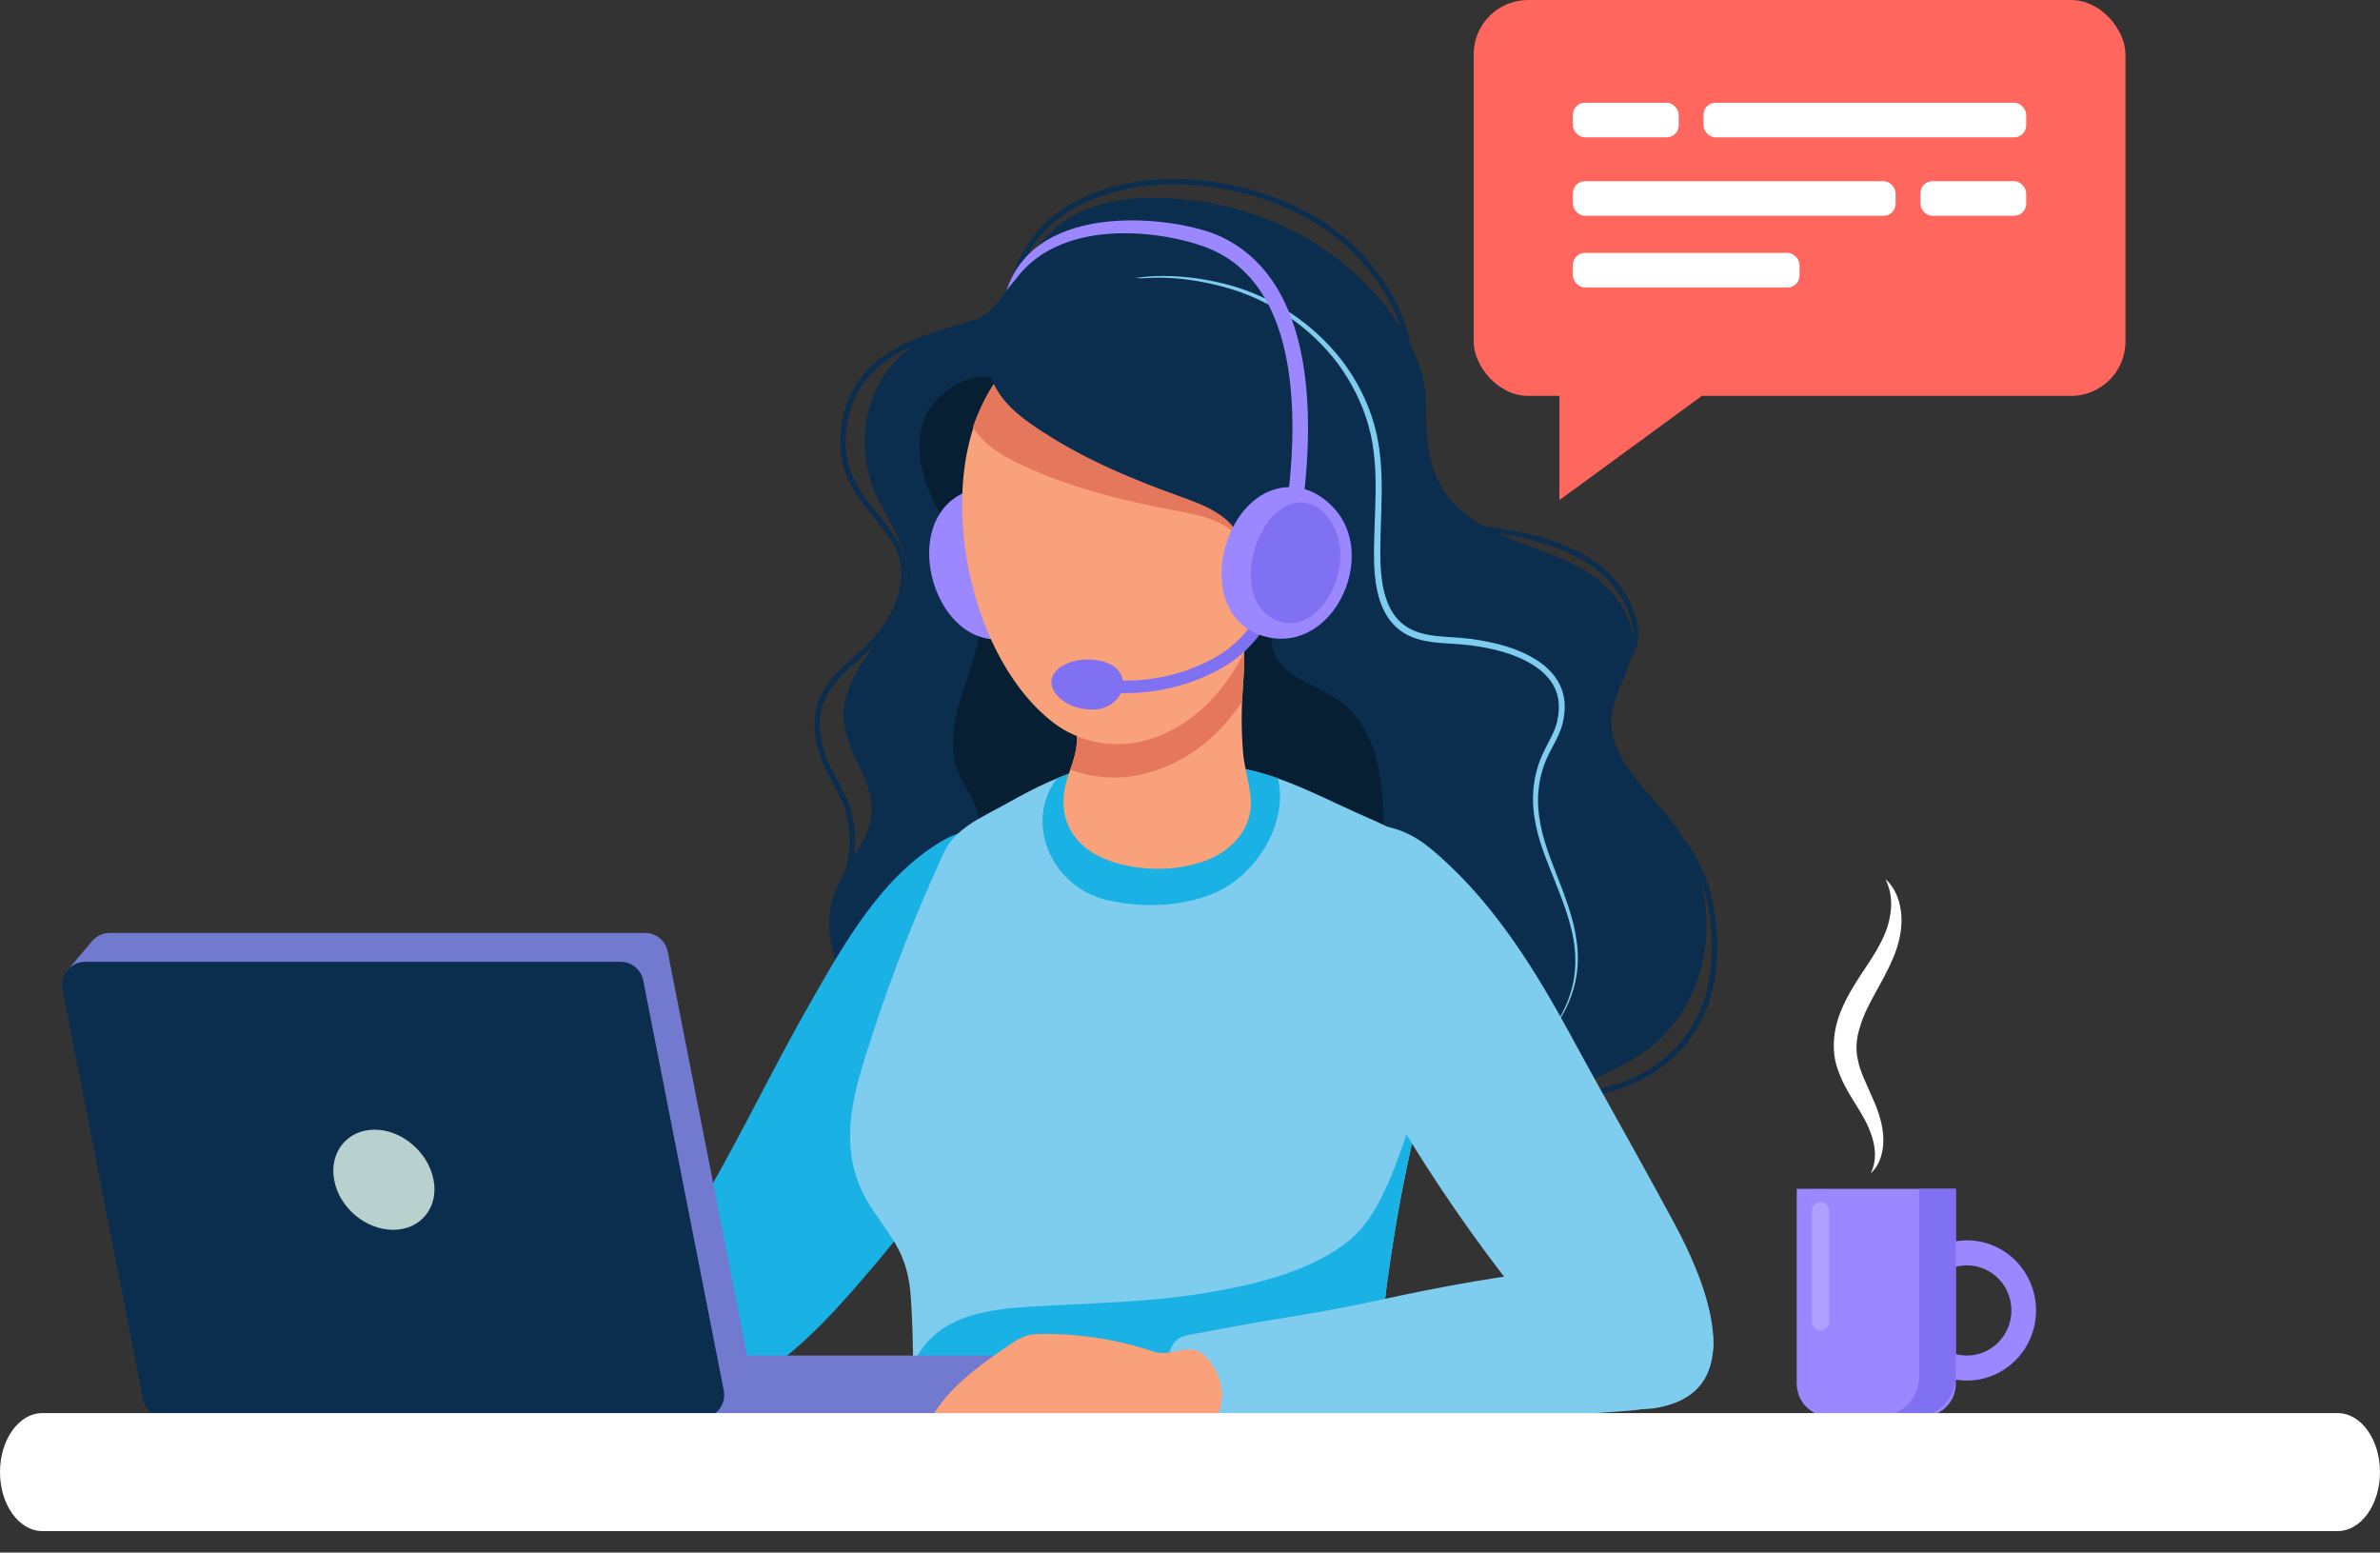 <?xml version="1.0" encoding="UTF-8"?>
<svg id="b" data-name="Layer 2" xmlns="http://www.w3.org/2000/svg" xmlns:xlink="http://www.w3.org/1999/xlink" viewBox="0 0 1793.94 1170.03">
  <rect x="0" y="0" width="1793.94" height="1170.03" fill="#333333" stroke="none"/>
  <defs>
    <style>
      .e {
        fill: #9b87ff;
      }

      .e, .f, .g, .h, .i, .j, .k, .l, .m, .n, .o, .p, .q {
        stroke-width: 0px;
      }

      .f {
        fill: #1ab1e5;
      }

      .g, .r {
        fill: #7eccee;
      }

      .h {
        fill: #8070f2;
      }

      .s {
        clip-path: url(#d);
      }

      .i {
        fill: #e5785c;
      }

      .j {
        fill: #0b2d4e;
      }

      .k, .p {
        fill: #fff;
      }

      .l {
        fill: #717acf;
      }

      .m {
        fill: #061f33;
      }

      .n {
        fill: #ff665e;
      }

      .o {
        fill: #b8d1ce;
      }

      .t {
        fill: none;
        stroke: #0b2d4e;
        stroke-miterlimit: 10;
        stroke-width: 4px;
      }

      .p {
        opacity: .2;
      }

      .q {
        fill: #f8a17a;
      }
    </style>
    <clipPath id="d">
      <path class="g" d="m1087.55,772.44c10.88-46.06,16.52-93.19-8.13-124.56-11.13-14.17-30.97-24.04-47.2-31.05-31.66-13.68-64.03-32.08-97.92-38.04-35.73-6.29-75.47-10.16-111.08-1.17-22.62,5.71-43.78,16.28-64.01,27.69-17.55,9.9-39.08,18.42-47.6,36.83-20.65,44.63-38.97,91.18-54.17,137.93-12.72,39.12-26.68,80.12-6.64,119.76,6.49,12.85,15.92,23.84,23.35,36.11,8.27,13.67,11.36,26.51,12.44,42.28,2.48,35.98,1.51,72.07,1.41,108.1-.03,10.38.11,21.18,4.65,30.51,8.96,18.41,33.32,18.66,50.87,18.63,57.84-.1,115.68-.2,173.51-.3,24.06-.04,42.45,2.9,65.04,7.55,19.01,3.91,35.33-5.69,44.46-23.38,8.63-16.75,9.29-36.3,10.22-55.12,3.6-73.22,13.99-146.1,30.99-217.42,4.81-20.19,13.25-46.6,19.81-74.36Z"/>
    </clipPath>
  </defs>
  <g id="c" data-name="Layer 1">
    <g>
      <path class="j" d="m1156.61,830.12c-46.33,16.39-102.2,14.72-144.36-12.32-41.44-26.58-79.19-45.77-130.17-44.84-45.56.83-83.23,25.46-127.35,30.7-34.99,4.16-70.55-11.1-95.91-35.57-24.76-23.88-41.2-60.3-30.43-92.97,5.64-17.11,17.96-31.22,24.99-47.8,16.21-38.25-26.48-61.32-15.86-101.58,9.03-34.24,46.6-58.66,46.04-94.07-.41-25.92-20.47-46-27.54-69.98-7.13-24.19-5.55-51.29,7.02-73.39,9.24-16.24,24.08-29.53,41.28-36.86,15.45-6.58,32.7-6.71,44.65-20.2,21.29-24.06,29.1-50.13,58.3-67.72,24.73-14.89,57.38-15.84,85.75-13.24,63.04,5.78,124.22,39.05,159.72,92.04,12.58,18.78,21.66,38,21.98,60.32.35,24.4.34,48.94,15.29,69.69,12.55,17.42,32.7,27.61,52.68,35.47,19.98,7.86,40.92,14.22,58.45,26.6,17.54,12.38,31.47,32.58,29.42,53.95-1.71,17.89-14.09,33.43-15.74,51.32-3,32.53,28.35,56.17,47.67,82.51,27.05,36.89,31.54,89.05,11.18,130.01-23.44,47.16-66.04,57.8-110.67,75.55-2.11.84-4.24,1.64-6.38,2.4Z"/>
      <path class="g" d="m819.77,221.84c15.32-8.95,33.13-13.05,50.82-13.76,17.76-.68,35.55,1.6,52.79,5.89,34.57,8.7,66.06,29.28,88.02,57.58,10.85,14.23,19.25,30.42,24.23,47.69,5.01,17.32,6.03,35.44,5.82,53.16-.18,17.76-1.44,35.42-.86,52.9.37,8.67,1.44,17.34,4.08,25.43,2.6,8.06,7.1,15.5,13.76,20.36,6.57,4.99,15.02,7.1,23.55,8.12,8.56,1.01,17.5,1.07,26.42,2.26,17.66,2.38,35.61,6.58,50.99,16.7,7.56,5.05,14.36,12.09,17.67,20.97,3.43,8.88,2.74,18.59.44,27.44-2.67,8.95-7.74,16.46-11.28,24.29-3.54,7.84-5.81,16.27-6.58,24.86-1.63,17.28,2.8,34.61,8.95,51,6.04,16.53,13.29,32.82,17.52,50.18,2.07,8.66,3.33,17.58,3.19,26.53-.11,8.94-1.74,17.84-4.65,26.24-5.81,16.84-16.76,31.77-30.92,42.35,13.91-10.92,24.41-26.02,29.75-42.75,5.59-16.75,4.85-34.93.23-51.78-4.42-17-11.79-33.09-18.11-49.66-6.41-16.46-11.3-34.28-9.83-52.45.69-9.03,2.96-17.94,6.59-26.26,3.69-8.28,8.61-15.68,10.95-23.78,2.05-8.18,2.6-16.88-.44-24.62-2.92-7.76-8.97-14.06-16.03-18.74-14.34-9.4-31.85-13.52-49.02-15.73-8.62-1.12-17.41-1.13-26.42-2.14-8.89-1.03-18.32-3.21-25.98-8.98-7.7-5.66-12.69-14.18-15.44-22.88-2.81-8.76-3.86-17.82-4.21-26.78-.52-17.89.84-35.55,1.08-53.14.28-17.55-.66-35.16-5.43-51.92-4.81-16.72-12.74-32.51-23.12-46.54-21.03-27.87-51.65-48.48-85.55-57.54-16.93-4.63-34.52-7.31-52.13-7.05-17.55.3-35.33,3.94-50.85,12.53Z"/>
      <path class="m" d="m1042.77,613.97c1.64,39.98-7.62,70.01-44.19,89.78-29.12,15.75-63.99,20.92-96.13,21.71-53.9,1.33-113.95-12.57-154.27-50.43-7.32-6.87-14.34-15.29-14.87-25.32-.48-9.11,4.53-17.7,4.97-26.81.74-15.37-11.21-28.1-16.55-42.53-7.06-19.06-2.26-40.34,4.08-59.65,6.34-19.31,14.27-38.81,13.32-59.11-1.23-26.33-17.06-49.33-29.73-72.45-12.67-23.12-22.64-51.25-11.82-75.28,7.13-15.84,24.15-28.02,41.53-29.95,18.37-2.04,34.87,18.95,46.64,30.51,15.83,15.56,33.47,29.28,52.45,40.79,26.24,15.93,55.06,27.67,79.74,45.92,14.94,11.04,30.96,26.2,38.09,43.79,8.04,19.82-6.04,39.01,10.98,57.24,10.98,11.76,27.83,15.76,41.11,24.86,28.41,19.47,33.34,55.35,34.64,86.92Z"/>
      <path class="f" d="m745.12,837.68c37.84-58.32,61.39-129.89,28.51-195.74-3.33-6.67-7.34-13.96-14.42-16.31-15.22-5.06-35.87.38-49.11,8.15-45.92,26.94-74.02,77.64-99.81,122.74-26.8,46.86-50.07,95.64-77.01,142.43-10.91,18.95-21.92,38.15-27.78,59.22-5.12,18.45-5.69,39.59,1.31,57.64,30.23,78.07,113.36-17.56,138.67-46.45,36.11-41.23,69.83-85.72,99.64-131.7Z"/>
      <g>
        <path class="r" d="m1087.55,772.44c10.88-46.06,16.52-93.19-8.13-124.56-11.13-14.17-30.97-24.04-47.2-31.05-31.66-13.68-64.03-32.08-97.92-38.04-35.73-6.29-75.47-10.16-111.08-1.17-22.62,5.71-43.78,16.28-64.01,27.69-17.55,9.9-39.08,18.42-47.6,36.83-20.65,44.63-38.97,91.18-54.17,137.93-12.72,39.12-26.68,80.12-6.64,119.76,6.49,12.85,15.92,23.84,23.35,36.11,8.27,13.67,11.36,26.51,12.44,42.28,2.48,35.98,1.51,72.07,1.41,108.1-.03,10.38.11,21.18,4.65,30.51,8.96,18.41,33.32,18.66,50.87,18.63,57.84-.1,115.68-.2,173.51-.3,24.06-.04,42.45,2.9,65.04,7.55,19.01,3.91,35.33-5.69,44.46-23.38,8.63-16.75,9.29-36.3,10.22-55.12,3.6-73.22,13.99-146.1,30.99-217.42,4.81-20.19,13.25-46.6,19.81-74.36Z"/>
        <g class="s">
          <path class="f" d="m953.59,638.45c13.61-22.9,16.71-51.52-1.13-73.59-8.16-10.09-22.58-11.22-34.91-11.45-24.28-.45-48.61,2.12-72.25,7.66-22.53,5.27-45.51,14.2-55.27,36.95-7.25,16.9-4.72,36.46,4.83,51.92,8.68,14.05,23.07,24.44,39.13,28.27,25.93,6.17,56.29,5.34,81.03-5.04,15.5-6.51,29.41-19.32,38.56-34.72Z"/>
          <path class="f" d="m1108.03,983.62c-.18-35.32-.36-70.64-.54-105.96-.06-12.3,7.92-87.14-11.21-86.29-2.06.09-3.95,1.16-5.63,2.36-9.52,6.81-14.41,18.2-18.85,29.03-13.94,33.93-25.65,88.24-54.66,111.99-29.5,24.14-74.85,34.32-111.51,40.12-42.81,6.77-86.32,7.27-129.57,9.9-27.98,1.7-58.85,5.73-77.23,26.9-13.13,15.11-19.81,37.77-26.82,56.24-6.13,16.14-11,35.31,1.43,49.92,5.3,6.24,12.67,10.33,20.07,13.82,27,12.73,56.5,19.14,85.94,24.07,82.38,13.79,166.35,16.65,249.78,12.68,17.84-.85,37.18-2.63,50.34-14.7,9.79-8.98,14.4-22.21,17.69-35.08,11.18-43.87,11.02-89.72,10.79-134.98Z"/>
        </g>
      </g>
      <path class="e" d="m713.57,380.43c-31.56,32.47-2.93,111.81,47.4,100.33,54.08-12.34,45.95-96.62-2.96-110.46-19.07-5.4-34.28-.33-44.44,10.12Z"/>
      <path class="t" d="m1144.38,824.79c31.63,4.03,64.95,1.26,93.21-13.53,35.97-18.82,53.97-53.34,54.71-93.05.54-28.76-5.03-58.75-22.39-81.69-18.88-24.94-50.52-40.28-62.27-69.27-7.6-18.78-5.78-44.34,9.26-58.87,9.57-9.25,17.06-19.68,15.83-33.54-1.81-20.4-16.73-39.99-33.4-51.01-24.44-16.15-54.84-22.06-83.44-25.7-19.37-2.46-38.67-7.9-44.66-28.76-3.23-11.25-2.59-23.13-3.2-34.69-1.29-24.66-3.1-49.33-6.78-73.77-4.25-28.17-22.54-55.42-42.94-74.83-2.93-2.79-5.97-5.46-9.11-8-52.6-42.61-149.96-57.7-207.97-18.21-19.78,13.46-33.64,34.07-38.05,57.63-2.95,15.74-7.21,19.13-22.59,23.9-27.94,8.67-59.65,14.83-81.84,35.32-17.36,16.03-25.34,40.31-23.03,63.6,2.95,29.73,23.74,43.96,38.62,67.53,15.2,24.06,3.25,54.33-14.4,74.18-13.59,15.29-32.88,26.46-40.56,45.42-7.07,17.44-2.39,37.61,6.15,54.39,3.46,6.8,7.53,13.29,10.58,20.27,9.3,21.26,8.34,46.75-2.53,67.25"/>
      <path class="g" d="m1234.04,870.8c9.67,17.45,19.29,34.93,28.73,52.52,19.16,35.7,54.74,115.02-2.22,134.62-28.69,9.87-45.11.22-64.08-20.69-71.76-79.09-132.95-167.74-181.44-262.87-18.05-35.41-65.97-127.67-7.76-148.75,18.38-6.66,39.56-5.11,56.78,4.15,7.87,4.23,14.85,9.94,21.52,15.89,42.01,37.46,71.92,85.8,98.53,134.82,16.45,30.3,33.28,60.26,49.94,90.3Z"/>
      <path class="q" d="m904.27,650.13c17.33-5.56,31.61-16.33,36.95-33.46,4.85-15.54-2.8-33.03-4.16-48.71-1.31-15.03-1.48-30.15-.49-45.2.91-13.91,2.24-28.41.1-42.28-1.22-7.93-5.57-6.57-13.59-9.72-8.01-3.15-17.01-3.18-25.73-3.16-17.84.04-64.35-1.25-75.37,14.4-5.06,7.19-5.46,16.23-5.7,24.79-.29,10.33-2.12,23.71-3.81,38.12-.75,6.42-.29,12.81-1.27,19.18-1.1,7.14-3.81,13.98-6.18,20.81-8.97,25.85-.57,50.43,27.38,62.27,20.06,8.49,48.69,10.38,71.86,2.95Z"/>
      <path class="i" d="m936.59,480.48c-1.22-7.93-5.57-6.57-13.59-9.72-8.01-3.15-17.01-3.18-25.73-3.16-17.84.04-64.35-1.25-75.37,14.4-5.06,7.19-5.46,16.23-5.7,24.79-.29,10.33-2.12,23.71-3.81,38.12-.75,6.42-.29,12.81-1.27,19.18-.84,5.43-2.61,10.69-4.45,15.91,17.29,6.42,36.83,7.85,54.87,3.41,32.5-8,57.11-28.23,74.67-54.53.09-2.05.15-4.09.28-6.14.91-13.91,2.24-28.41.1-42.28Z"/>
      <path class="q" d="m962.49,378.63c-.14-23.82-3.43-46.42-9.56-65.19-26.45-80.97-127.45-100.97-188.27-42.85-67.82,64.81-41.87,219.78,29.57,274.21,19.1,14.55,45.06,19.67,68.26,13.45,70.19-18.82,100.44-105.2,100-179.62Z"/>
      <path class="q" d="m949.22,380.63c31.07-16.99,40.64,26.03,35.29,47.44-2.21,8.84-5.7,17.47-11.19,24.74-7.39,9.8-28.54,26.05-40.72,15.33-5.53-4.86-6.1-13.13-6.27-20.49-.46-19.74,1.82-55.51,22.88-67.03Z"/>
      <path class="h" d="m848,522.35c-7.62,0-15.29-.56-22.97-1.69l1.37-9.32c27.89,4.11,55.7.23,80.43-11.23,6.72-3.11,12.41-6.38,17.4-10,9.08-6.58,16.88-15.17,22.54-24.85l8.13,4.76c-6.32,10.8-15.01,20.38-25.15,27.72-5.49,3.98-11.7,7.55-18.97,10.92-19.58,9.07-40.95,13.7-62.8,13.7Z"/>
      <path class="h" d="m797.8,503.91c11.36-9.75,36.63-8.92,44.96,1.21,6.17,7.5,4.29,17.03-2.51,23.37-8.04,7.5-17.99,7.07-28.02,4.81-12.56-2.83-28.13-17.63-14.43-29.38Z"/>
      <path class="i" d="m962.65,316.78c-27.84-85.24-134.18-106.3-198.21-45.11-14.15,13.52-24.36,30.8-31.15,50.2,1.43,2.21,3.02,4.42,4.94,6.64,8.78,10.18,20.91,16.82,33.11,22.47,35.65,16.48,74.07,26.15,112.67,33.38,2.84.53,5.7,1.06,8.56,1.62,10.63,2.1,21.17,4.72,30.45,10.18,26.23,15.46,14.95,49.47,34.17,64.38,1.74,1.35,3.5,2.22,5.25,2.84,7.1-25.39,10.43-52.34,10.28-77.96-.15-25.08-3.61-48.87-10.06-68.63Z"/>
      <path class="j" d="m895.32,376.24c10.16,3.76,20.15,8.03,28.44,14.91,23.43,19.45,6.87,51.22,23.46,69,14.7,15.75,37.03-5.06,42.88-19.61,10.78-26.8,10.14-56.63,9.35-85.51-.44-16.1-.92-32.44-5.64-47.84-5.15-16.8-15.18-31.79-27.13-44.68-34.49-37.21-86.53-56.56-136.92-53.38-39.41,2.48-108.53,35.6-77.64,85.76,7.05,11.45,17.96,19.94,29.11,27.46,32.56,21.95,68.95,37.63,105.9,50.92,2.72.98,5.46,1.95,8.19,2.97Z"/>
      <path class="e" d="m962.27,368.39c-43.86,11.25-60.81,93.88-11.88,110.33,52.58,17.68,89.59-58.48,55.08-95.79-13.46-14.55-29.08-18.16-43.2-14.54Z"/>
      <path class="h" d="m976.65,379c-30.28,4.87-48.93,69.19-17.73,86.9,33.53,19.02,65-38.26,45.27-71.25-7.69-12.87-17.8-17.21-27.55-15.64Z"/>
      <path class="e" d="m982.76,374.17l-11.7-1.35c7.94-68.58,4.55-156.2-56.61-184.18-28.97-13.25-111.92-27.96-148.43,21.31-4.39,4.93-7.33,9.07-7.33,9.07,22.64-69.86,129.4-55.39,160.66-41.09,67.6,30.93,71.8,123.79,63.41,196.25Z"/>
      <g>
        <rect class="l" x="522.71" y="1021.57" width="240.52" height="47.09"/>
        <path class="l" d="m563.98,1026.14l-60.7-309.03c-1.6-8.16-8.76-14.05-17.08-14.05H82.67c-5.84,0-10.85,2.89-13.99,7.18l-.05-.05-18.63,22.03,16.53-3.63,59.76,304.26c1.6,8.16,8.76,14.05,17.08,14.05h403.53c10.96,0,19.19-10.01,17.08-20.76Z"/>
        <path class="j" d="m124.92,1068.66h403.53c10.96,0,19.19-10.01,17.08-20.76l-60.7-309.03c-1.6-8.16-8.76-14.05-17.08-14.05H64.22c-10.96,0-19.19,10.01-17.08,20.76l60.7,309.03c1.6,8.16,8.76,14.05,17.08,14.05Z"/>
        <path class="o" d="m251.85,889.08c3.72,20.85,23.64,37.74,44.48,37.74s34.49-16.9,30.46-37.74c-4.02-20.85-23.94-37.74-44.48-37.74s-34.19,16.9-30.46,37.74Z"/>
      </g>
      <g>
        <path class="k" d="m1410.12,884.16c4.45-9.19,3.65-18.86.85-27.62-2.7-8.96-7.51-16.68-12.72-25.11-5.26-8.32-10.64-17.39-13.93-28.31-3.34-11.04-2.38-23.42.68-33.89,6.63-21.36,20.2-37.09,29.56-53.19,4.69-8.15,8.52-16.42,10.04-25.58,1.7-9.07,1.12-18.73-3.34-27.84,7.72,6.76,11.47,17.71,11.97,28.32.48,10.72-2.22,21.59-6.33,31.15-8.12,19.39-20.28,35.14-25.02,52.16-2.69,8.43-3.35,16.59-1.44,24.76,1.59,8.38,5.97,16.83,9.91,26,4.18,8.95,8.18,19.3,9.07,29.94.9,10.48-1.49,22.33-9.3,29.2Z"/>
        <g>
          <path class="e" d="m1354.3,895.9h119.92v146.77c0,13.8-11.2,25-25,25h-69.92c-13.8,0-25-11.2-25-25v-146.77h0Z"/>
          <path class="e" d="m1482.6,934.75c-28.76,0-52.07,23.65-52.07,52.83s23.31,52.83,52.07,52.83,52.07-23.65,52.07-52.83-23.31-52.83-52.07-52.83Zm0,86.82c-18.5,0-33.5-15.22-33.5-33.99s15-33.99,33.5-33.99,33.5,15.22,33.5,33.99-15,33.99-33.5,33.99Z"/>
          <path class="p" d="m1372.24,1002.47h0c-3.57,0-6.48-2.92-6.48-6.48v-83.6c0-3.57,2.92-6.48,6.48-6.48h0c3.57,0,6.48,2.92,6.48,6.48v83.6c0,3.57-2.92,6.48-6.48,6.48Z"/>
          <path class="h" d="m1446.53,895.9v141.4c0,16.77-13.6,30.37-30.37,30.37h27.69c16.77,0,30.37-13.6,30.37-30.37v-141.4h-27.69Z"/>
        </g>
      </g>
      <g>
        <rect class="n" x="1110.77" width="491.31" height="298.34" rx="41" ry="41" transform="translate(2712.85 298.34) rotate(180)"/>
        <polygon class="n" points="1175.44 376.87 1175.44 239.77 1282.81 298.34 1175.44 376.87"/>
        <rect class="k" x="1185.6" y="136.58" width="243.22" height="26.03" rx="9" ry="9"/>
        <rect class="k" x="1447.53" y="136.58" width="79.72" height="26.03" rx="9" ry="9"/>
        <rect class="k" x="1284.03" y="77.47" width="243.22" height="26.03" rx="9" ry="9" transform="translate(2811.28 180.96) rotate(180)"/>
        <rect class="k" x="1185.6" y="77.47" width="79.72" height="26.03" rx="9" ry="9" transform="translate(2450.93 180.96) rotate(180)"/>
        <rect class="k" x="1185.6" y="190.61" width="170.82" height="26.03" rx="9" ry="9"/>
      </g>
      <path class="g" d="m953.89,995.45c4.9-.84,9.8-1.64,14.72-2.42,23.9-3.75,47.7-8.2,71.36-13.35,46.87-10.19,94.01-18.94,141.73-23.46,5.06-.48,10.12-.91,15.18-1.29,21.39-1.62,43.81-2.14,63.39,8.09,19.58,10.23,35.15,34.43,30.37,57.75-3.36,16.39-15.89,28.72-29.82,34.94-13.92,6.22-29.26,7.3-44.29,8.31-48.72,3.28-97.43,6.56-146.15,9.84-24.12,1.61-48.24,3.28-72.35,4.95-23.03,1.6-46.41,4.85-69.51,4.83-9.77-.01-20.68-1.84-28.88-8.36-11.41-9.06-18.28-28.35-19.38-43.43-.57-7.83.95-17.33,6.95-22.18,3.21-2.59,7.29-3.39,11.22-4.11,18.51-3.41,36.94-6.96,55.46-10.12Z"/>
      <path class="q" d="m899.24,1069.68c-11.78,2.43-20.99,12.78-32.71,16.24-8.37,2.47-17.32,1.15-25.36-1.86-7.39-2.77-14.91-4.26-22.5-6.69-5.91-1.89-13.9-5.88-20.25-4.56-16.65,3.47-33.26,15.32-48.35,23.01-3.39,1.73-7.11,3.51-10.85,2.8-3.74-.71-6.86-5.25-4.73-8.41-4.34,4.06-10.09,12.17-17.1,9.02-2.86-1.29-4.59-5.08-3.01-7.79-2.41,2.64-4.94,5.37-8.26,6.68-3.32,1.31-7.68.74-9.64-2.25-.92-1.41-1.2-3.14-1.28-4.82-.29-5.78,1.46-11.49,3.87-16.75,11.89-25.95,38.77-45.19,61.65-60.65,4.05-2.73,8.17-5.51,12.84-6.93,4.18-1.28,8.61-1.42,12.98-1.44,28.37-.13,56.75,4.46,83.64,13.51,5.82,1.96,12.22.29,18.02-.8,4.29-.8,8.78-1.6,12.97-.38,4.69,1.37,8.33,5.09,11.19,9.05,5.26,7.29,9.27,16.95,8.65,26.11-.48,6.96-1,14.46-9.19,15.92-3.32.59-6.73.23-10.08.58-.84.09-1.66.22-2.48.39Z"/>
      <path class="k" d="m1762.02,1153.85H31.91c-17.62,0-31.91-19.9-31.91-44.46h0c0-24.55,14.29-44.46,31.91-44.46h1730.11c17.62,0,31.91,19.9,31.91,44.46h0c0,24.55-14.29,44.46-31.91,44.46Z"/>
    </g>
  </g>
</svg>